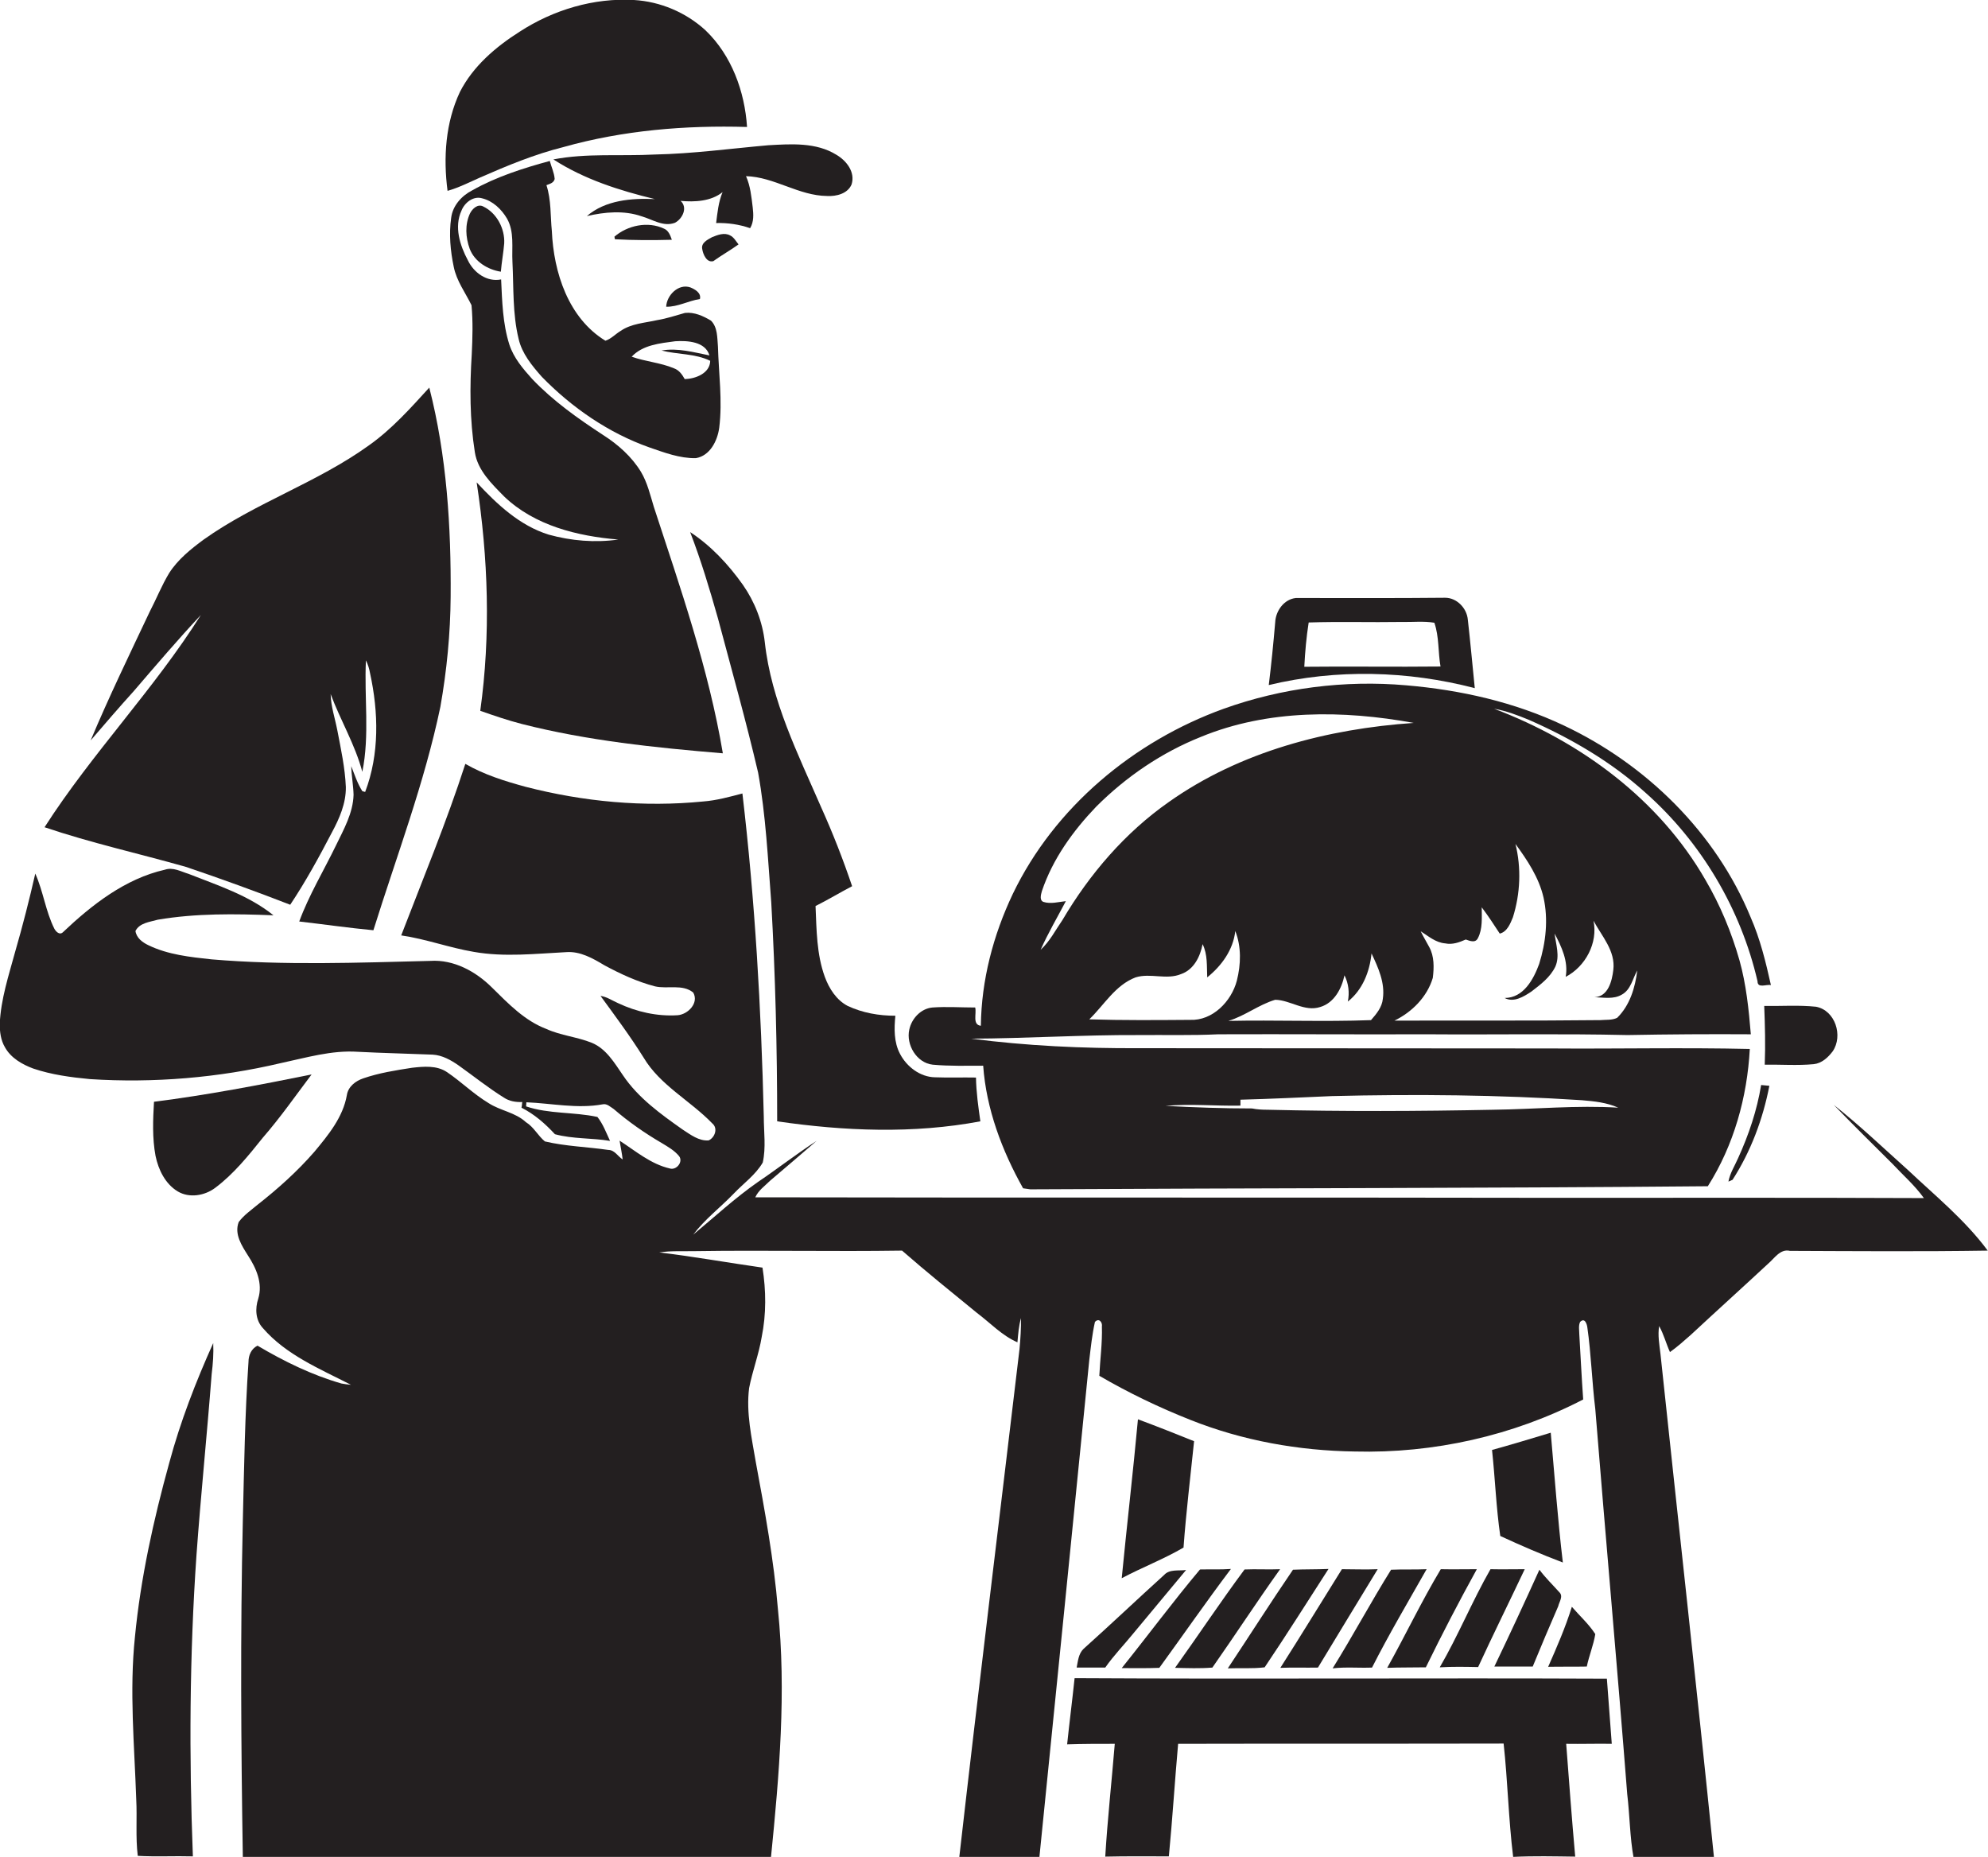 <?xml version="1.0" encoding="utf-8"?>
<!-- Generator: Adobe Illustrator 19.2.0, SVG Export Plug-In . SVG Version: 6.00 Build 0)  -->
<svg version="1.1" id="Layer_1" xmlns="http://www.w3.org/2000/svg" xmlns:xlink="http://www.w3.org/1999/xlink" x="0px" y="0px"
	 viewBox="0 0 772 721" enable-background="new 0 0 772 721" xml:space="preserve">
<g>
	<path fill="#231F20" d="M186.5,68.9c10.5-4.6,21.1-9,32.3-11.8c23.1-6.5,47.3-8.5,71.3-7.8c-0.9-13.8-6-27.8-16.1-37.5
		c-7.6-7-17.6-11.2-27.8-11.8c-15.6-0.9-31.3,3.8-44.4,12.3c-9.3,5.9-18.1,13.4-23.2,23.4c-5.6,11.9-6.5,25.5-4.8,38.4
		C178.1,72.9,182.2,70.8,186.5,68.9z"/>
	<path fill="#231F20" d="M214.9,61.9c11.9,7.7,25.7,12.1,39.4,15.4c-9.1-0.4-19.2,0.4-26.4,6.6c7-1.6,14.4-2.3,21.3,0.1
		c4.2,1.2,8.4,4.2,12.9,2.5c2.9-1.5,5.1-5.9,2.2-8.5c5.5,0.5,11.8,0.2,16.3-3.4c-1.6,3.8-2,8-2.5,12c4.5-0.1,8.9,0.5,13.2,2
		c1.5-2.5,1.3-5.4,1-8.1c-0.5-4.1-0.9-8.3-2.6-12.1c11,0.3,20.4,7.6,31.5,7.7c3.6,0.2,8-0.9,9.5-4.5c1.5-4.8-2-9.2-5.9-11.5
		c-7.9-4.9-17.6-4.2-26.5-3.7c-14.7,1.3-29.4,3.3-44.1,3.6C241,60.7,227.8,59.4,214.9,61.9z"/>
	<path fill="#231F20" d="M202.6,281.1c25.5,6.5,51.8,9.2,78.1,11.4c-5.5-32.8-16.5-64.2-26.8-95.7c-1.4-4.6-2.5-9.4-5-13.6
		c-3.6-5.9-8.9-10.6-14.7-14.3c-9.8-6.4-19.4-13.2-27.5-21.7c-3.6-4-7.2-8.2-8.9-13.4c-2.6-8.2-2.8-16.8-3.2-25.3
		c-5.5,1.1-10.6-2.6-12.9-7.4c-3.1-5.8-5.4-13-2.5-19.3c1.2-3.1,4.6-5.8,8-4.8c4.2,1,7.6,4.3,9.7,7.9c2.9,5.1,1.8,11.2,2.1,16.8
		c0.5,10,0,20.1,2.4,29.9c1.3,5.7,5.2,10.4,9,14.7c11.7,12,25.9,21.8,41.7,27.4c5.8,2,11.8,4.3,18.1,4.2c5.5-0.9,8.4-6.7,9.1-11.8
		c1.3-10.5-0.2-21-0.5-31.6c-0.3-3.4-0.1-7.4-2.7-10c-3-1.8-6.5-3.4-10.1-3c-3.6,1-7.1,2.2-10.8,2.8c-4.8,1.1-10,1.3-14.2,4.2
		c-2,1.2-3.7,3.1-5.9,3.8c-14.4-8.8-20.1-26.5-20.8-42.6c-0.6-5.9-0.2-12-2.1-17.8c1.2-0.5,2.8-0.8,3.2-2.4c-0.2-2.5-1.3-4.7-1.9-7
		c-10.3,2.8-20.7,6.1-30.1,11.4c-4.1,2.1-7.6,5.9-8.2,10.7c-0.9,6.3-0.3,12.8,1,19c1.1,5.5,4.5,10,6.9,14.9c0.6,6.3,0.4,12.7,0.1,19
		c-0.8,12.7-0.8,25.5,1.2,38.1c1.1,7.1,6.6,12.3,11.4,17.2c11.8,11.3,28.5,15.4,44.3,16.7c-9,1.3-18.3,0.5-27-1.9
		c-11.3-3.5-20.1-11.8-28-20.3c4.5,29.3,5.5,59.3,1.4,88.7C191.9,277.9,197.2,279.7,202.6,281.1z M262.2,132.5
		c4.8-0.3,11.7,0.1,13.3,5.5c-6.1-1.2-12.3-3-18.6-1.9c6.2,1.6,13,1.1,18.9,4c-0.1,4.9-5.8,7-9.9,7.1c-1-1.8-2.2-3.5-4.2-4.2
		c-5.2-2.2-11.1-2.6-16.4-4.5C249.6,133.9,256.3,133.3,262.2,132.5z"/>
	<path fill="#231F20" d="M187.7,80.2c-2.2-1.2-4.3,0.9-5.2,2.7c-2,4.3-1.7,9.3-0.1,13.7c1.9,5,7,8.1,12.1,8.9c0.3-3.7,1-7.3,1.3-11
		C196.1,88.8,192.9,82.7,187.7,80.2z"/>
	<path fill="#231F20" d="M257.9,88.8c-6.3-3-14.2-1.3-19.3,3.1c0,0.3,0.2,0.7,0.2,1c7.3,0.4,14.7,0.4,22.1,0.2
		C260.3,91.4,259.6,89.5,257.9,88.8z"/>
	<path fill="#231F20" d="M277,101.4c3.2-2.3,6.6-4.2,9.8-6.5c-1-1.2-1.8-2.8-3.3-3.5c-2.2-1.2-4.8-0.2-7,0.7c-1.8,1-4.3,2.2-3.8,4.6
		C273,98.7,274.4,102.1,277,101.4z"/>
	<path fill="#231F20" d="M268.1,111.6c-4.6-1.6-9.2,3-9.4,7.5c4.5,0.1,8.6-2.3,13.1-3C272.4,113.7,269.8,112.3,268.1,111.6z"/>
	<path fill="#231F20" d="M72.2,336.6c13.6,4.6,27.1,9.5,40.5,14.7c6-9,11.2-18.5,16.2-28.1c2.9-5.4,5.5-11.3,5.4-17.6
		c-0.3-7.4-1.9-14.7-3.3-22c-0.9-4.7-2.5-9.3-2.6-14.1c3.8,10.2,9.5,19.6,12.3,30.2c2.9-14.3,0.7-28.9,1.4-43.3
		c0.8,1.6,1.3,3.3,1.6,5c3.3,15.1,3.7,31.4-1.9,46.1c-0.3-0.1-0.8-0.2-1.1-0.3c-1.9-3-3-6.4-4.3-9.7c0.1,3.7,0.8,7.4,0.9,11.1
		c-0.2,7.1-3.8,13.4-6.8,19.6c-4.8,9.9-10.5,19.3-14.3,29.6c9.6,1.1,19.2,2.5,28.8,3.4c9-28.8,19.8-57.1,26-86.7
		c2.5-14.1,3.9-28.5,4-42.8c0.2-27.2-1.5-54.7-8.3-81.2c-7.3,8-14.5,16.1-23.4,22.4c-20.1,14.5-44.1,22.3-64.2,36.6
		c-5,3.7-10,7.7-13.4,13c-2.9,4.8-5,10.1-7.6,15.1c-7.8,16.5-15.8,33-22.9,49.9c5.5-6.4,11-12.8,16.7-19.1c8.6-10,17.1-20,26.1-29.6
		c-18.2,28.9-42.3,53.7-60.7,82.4C35.3,327.3,53.9,331.4,72.2,336.6z"/>
	<path fill="#231F20" d="M329.2,390.6c-4.4-2.3-7.2-6.7-8.9-11.3c-3.2-8.8-3.2-18.2-3.6-27.5c4.8-2.4,9.4-5.2,14.2-7.7
		c-3.5-10.4-7.5-20.6-12-30.6c-9-20.7-19.4-41.4-21.9-64.1c-0.9-8-3.9-15.7-8.5-22.3c-5.6-7.9-12.4-15.2-20.5-20.5
		c4.2,10.9,7.6,22.2,10.8,33.5c5.3,19.9,10.9,39.8,15.6,59.9c3,16.6,3.8,33.5,5.1,50.4c1.6,28.3,2.3,56.7,2.3,85
		c26.1,3.8,52.9,4.9,78.9,0c-0.8-5.7-1.6-11.3-1.7-17c-5.3-0.1-10.6,0.1-15.9-0.1c-5.8-0.1-11-4.1-13.6-9.1
		c-2.4-4.5-2.3-9.9-1.8-14.8C341.3,394.4,335,393.3,329.2,390.6z"/>
	<path fill="#231F20" d="M572.7,267.2c-0.9-8.9-1.7-17.8-2.7-26.6c-0.4-4.5-4.3-8.5-8.8-8.5c-19.3,0.2-38.7,0.1-58,0.1
		c-4.6,0.5-7.8,5-8,9.4c-0.7,8.2-1.5,16.3-2.5,24.4C518.9,259.7,546.7,260.4,572.7,267.2z M506.5,258.9c0.3-5.8,0.8-11.5,1.7-17.2
		c12-0.4,24,0,36-0.2c4.3,0.1,8.6-0.4,12.8,0.3c1.9,5.4,1.4,11.4,2.4,17C541.7,259,524.1,258.7,506.5,258.9z"/>
	<path fill="#231F20" d="M362.2,413.4c6.5,0.6,13.1,0.4,19.6,0.4c1.2,16.8,7.3,33,15.5,47.6c0.7,0.1,2.1,0.3,2.8,0.4
		c87.7-0.5,175.4-0.4,263.1-1.2c10.1-15.9,15.3-34.6,16.3-53.3c-25.8-0.6-51.6,0-77.4-0.2c-53.3,0-106.7-0.1-160-0.1
		c-21.7,0.1-43.4-0.9-65-3.7c21.7-0.1,43.3-1.5,65-1.4c10.3-0.1,20.7,0.2,31-0.3c27-0.1,53.9,0.1,80.9,0c26,0.2,52-0.3,78,0.3
		c16-0.3,31.9-0.4,47.9-0.3c-0.8-9.7-1.8-19.4-4.4-28.7c-3.1-10.9-7.5-21.5-13.2-31.2c-18-31.4-48.7-53.9-82.1-66.5
		c4.7,0.8,9.1,2.5,13.5,4.3c16.4,7.2,32,16.3,45.3,28.3c21.6,19.1,37,45.1,43.5,73.2c0,2.9,3.4,1.1,5.2,1.5c-2-9-4.2-18-7.9-26.4
		c-13.5-32.8-40.5-59.3-72.5-74.4c-19.2-9.1-40.1-13.8-61.2-15.6c-23.9-2.1-48.3,1-70.9,9.1c-34.9,12.6-65.7,38.2-81.9,71.9
		c-7.6,16-12.2,33.5-12.4,51.2c-3.4-0.4-1.6-4.7-2.2-7.1c-5.5,0-11.1-0.4-16.6,0c-4.5,0.4-8.1,4.3-9,8.6
		C351.8,405.6,355.9,412.7,362.2,413.4z M481.7,429.3c0-0.6,0-1.7,0-2.3c11.8-0.3,23.7-0.9,35.5-1.4c32.4-0.8,64.8-0.5,97.1,1.6
		c4.8,0.4,9.7,0.9,14.1,2.9c-16.1-1-32.3,0.6-48.4,0.8c-29.3,0.6-58.5,0.7-87.8,0c-2,0-4-0.1-6-0.5c-11.2,0-22.4-0.4-33.6-1
		C462.2,428.5,472,429.5,481.7,429.3z M462.1,396c-13,0.1-26.1,0.2-39.1-0.2c5.8-5.6,10.1-13.3,18-16.3c5.8-1.8,12,1.1,17.7-1.3
		c4.9-1.7,7.4-6.8,8.3-11.6c2,4,1.6,8.6,1.8,12.9c5.6-4.5,10.1-10.7,10.9-18c2.4,6.1,2.2,13,0.6,19.3
		C478.2,388.8,470.9,396.4,462.1,396z M537,387.8c-0.3,3.3-2.5,5.9-4.6,8.3c-18.5,0.7-37-0.1-55.4,0.3c6.4-1.9,11.8-6.3,18.2-8.2
		c5.9,0.1,11.4,4.8,17.5,2.8c5.4-1.6,8.3-7.1,9.4-12.3c1.6,3.2,2,6.7,1.3,10.2c5.7-4.5,8.5-11.6,9.2-18.7
		C535.2,375.7,537.9,381.6,537,387.8z M555,367.7c-1.1-2.1-2.3-4-3.3-6.1c3,1.9,5.8,4.4,9.5,4.7c2.8,0.6,5.5-0.4,8-1.5
		c1.5,0.5,3.7,1.5,4.7-0.5c1.9-3.6,1.5-8,1.5-12c2.5,3.3,4.7,6.7,7,10.2c2.9-0.7,4.1-3.9,5.1-6.3c2.9-9.2,3.3-19.2,1-28.5
		c4.6,6.3,9.1,13,10.9,20.8c1.9,8.5,0.9,17.5-1.7,25.8c-2.2,6-6.1,13.2-13.4,13.2c3.5,1.9,7.4-0.5,10.4-2.5c3.5-2.7,7.3-5.5,9.3-9.7
		c1.8-4.1,0.2-8.6-0.3-12.8c2.7,5.1,5.4,10.8,4.3,16.8c7.7-4,12.6-13.2,10.8-21.8c3.2,6,8.6,11.7,7.7,19.1c-0.5,4.3-2,10.4-7.3,10.6
		c3.5,0.1,7.4,0.9,10.6-1c3.5-1.9,4.2-6.2,6-9.4c-0.8,6.7-2.9,13.6-7.8,18.4c-2,1-4.4,0.7-6.5,0.9c-26.7,0.3-53.3,0.1-80,0.2
		c6.8-3.3,12.7-9.2,14.9-16.6C556.9,375.7,557,371.3,555,367.7z M404.6,346c4.2-12.5,12.1-23.4,21.1-32.8
		c11.6-11.6,25.4-21,40.7-27.1c26-10.7,55.2-10.4,82.6-5.4c-33.5,2.3-67.4,11.1-95.1,30.7c-17,11.9-30.8,28-41.3,45.8
		c-2.7,3.9-4.9,8.3-8.5,11.6c2.9-6.5,6.5-12.6,9.8-18.9c-2.8,0.3-5.9,1.2-8.7,0.3C403.6,349.6,404.2,347.4,404.6,346z"/>
	<path fill="#231F20" d="M740.8,454.2c-9.5-8.5-18.7-17.3-28.7-25.2c7.5,7.8,15.2,15.3,22.8,22.9c4.1,4.4,8.7,8.4,12.2,13.3
		c-47.7-0.2-95.3-0.1-143-0.1c-103.6-0.2-207.2,0-310.8-0.2c1.2-2.7,3.7-4.4,5.7-6.4c6-5.1,12.1-10.3,18.1-15.5
		c-7.7,5-15,10.7-22.7,15.9c-8.9,6.2-16.9,13.6-25.2,20.5c4.5-6,10.5-10.5,15.7-15.9c3.8-4,8.5-7.3,11.3-12.1
		c1.3-5.8,0.4-11.9,0.4-17.8c-1-41.9-3.4-83.8-8.3-125.5c-5,1.3-10,2.7-15.2,3.1c-23.1,2.3-46.5,0.1-69-5.7
		c-8.1-2.2-16.1-4.7-23.4-8.9c-7.3,22.6-16.4,44.5-24.9,66.6c9.6,1.4,18.7,4.8,28.2,6.4c11.9,2.1,24,0.7,35.9,0.1
		c5.4-0.4,10.3,2.4,14.8,5.1c6.3,3.4,12.8,6.4,19.7,8.2c4.8,1.1,10.7-1,14.8,2.4c2.3,4-2,8.5-6.1,8.8c-7.9,0.5-15.9-1.3-23.1-4.7
		c-2.3-1-4.4-2.5-6.8-2.8c5.7,7.8,11.5,15.6,16.7,23.9c6.4,10.8,18.1,16.7,26.7,25.6c2.3,1.9,1,5.5-1.4,6.6c-3.8,0.3-7-2.2-10.1-4.2
		c-8.5-6-17.3-12.3-23.2-21.1c-3.3-4.8-6.5-10.3-12.1-12.6c-5.7-2.3-12-2.8-17.7-5.4c-8.4-3.2-14.7-9.8-21-16
		c-6.3-6.3-14.9-11-24-10.4c-28.3,0.7-56.7,1.8-85-0.6c-8.3-0.9-16.9-1.8-24.5-5.5c-2.3-1.1-4.6-2.8-5-5.5c1.6-3.2,5.6-3.5,8.7-4.4
		c14.8-2.5,29.9-2.3,44.9-1.7c-9.7-7.8-21.6-11.6-33-16.1c-3-0.9-6-2.7-9.2-1.6c-15.4,3.5-28.3,13.6-39.6,24.3
		c-1.3,1.2-2.7-0.3-3.3-1.4c-3.4-6.8-4.3-14.5-7.4-21.4c-2.3,10.1-4.9,20.3-7.8,30.3c-2.5,9.2-5.6,18.5-6,28.1c0,3.1,0.4,6.3,2,9
		c2.3,4.2,6.7,6.7,11,8.3c7.1,2.4,14.6,3.4,22,4.1c24.8,1.6,49.9-0.5,74.1-6.2c9.9-2.1,19.8-5.1,30-4.4c9.7,0.5,19.3,0.7,29,1.1
		c3.7,0.2,7.1,2.1,10.1,4.2c5.9,4.2,11.5,8.7,17.6,12.5c2.1,1.4,4.6,1.8,7.1,1.7c-0.1,0.7-0.1,1.5-0.3,2.2c5,2.5,9.2,6.2,13,10.3
		c7,1.9,14.3,1.4,21.4,2.6c-1.5-3.2-2.7-6.5-4.9-9.3c-9.2-2-18.8-1.1-27.7-4.1c0-0.4,0.1-1.2,0.1-1.6c9.8,0.4,19.8,2.6,29.6,0.8
		c1.7-0.4,3,1,4.3,1.8c5.8,5,12.1,9.4,18.8,13.3c2.3,1.4,4.8,2.8,6.6,5c1.7,2.2-1,5.6-3.6,4.8c-7.4-1.7-13.3-6.8-19.5-10.8
		c0.4,2.4,0.9,4.8,1.2,7.3c-1.9-1.2-3.1-3.7-5.6-3.7c-8.2-1.2-16.6-1.4-24.6-3.3c-2.7-2.2-4.3-5.6-7.4-7.5
		c-4.1-3.8-9.9-4.4-14.5-7.4c-5.8-3.5-10.5-8.2-16.1-12c-4-2.7-9.1-2.2-13.6-1.7c-6.4,1-12.8,2-18.9,4.1c-3,1-5.9,3.2-6.4,6.5
		c-1.5,8.6-7.2,15.5-12.6,22c-6.6,7.6-14.2,14.4-22.1,20.6c-2.5,2.1-5.3,4-7.3,6.7c-1.8,4.7,1.2,9.2,3.6,13c3.2,4.9,5.8,10.8,4,16.7
		c-1.3,3.9-1.1,8.4,1.8,11.5c9,10.4,22.1,15.8,34.2,22c-1.3-0.1-2.5-0.3-3.7-0.5c-11.5-3.3-22.3-8.6-32.6-14.7
		c-2.4,1.2-3.5,3.7-3.5,6.3c-1.4,20.5-1.7,41-2.2,61.6c-1,43.6-0.7,87.2,0,130.7c68.4-0.1,136.8-0.1,205.1,0
		c3.2-31.9,6-64.2,2.7-96.2c-1.6-19.3-5.1-38.3-8.6-57.2c-1.6-9.5-3.8-19.1-2.6-28.7c1.3-6.7,3.8-13.2,4.9-19.9
		c1.8-8.9,1.7-18,0.3-26.9c-13.4-1.9-26.7-4.3-40.1-5.9c4.6-0.7,9.3-0.4,14-0.5c26.8-0.4,53.5,0.2,80.3-0.2
		c9.5,8.3,19.3,16.2,29.1,24.2c5.2,3.9,9.7,8.8,15.7,11.4c0.3-3.2,0.5-6.4,1.4-9.4c0,4-0.2,8.1-0.6,12.1
		c-7.8,65.8-15.9,131.5-23.4,197.4c10.4-0.1,20.7-0.3,31.1,0.1c6.5-64.4,13-128.9,19.4-193.3c0.6-5,1.1-9.9,2.2-14.8
		c1.5-1.7,3,0.1,2.7,1.8c0.2,6.4-0.7,12.7-1,19.1c11.3,6.6,23.2,12.3,35.3,17.1c20.3,8.1,42.1,12,63.9,12.3
		c30.6,0.8,61.5-6.1,88.7-20.2c-0.6-8.4-1-16.8-1.5-25.2c0-1.6-0.4-3.4,0.3-4.9c1.8-1.8,2.6,0.7,2.8,2c1.5,10.5,1.8,21.2,3.1,31.8
		c4,49.8,8.5,99.6,12.4,149.5c1,8.3,1,16.7,2.5,24.9c10.4-0.5,20.8-0.2,31.2-0.2c-6.6-65.3-13.9-130.5-20.8-195.7
		c-0.4-3.5-1.1-7.1-0.5-10.7c1.8,3.2,2.7,6.8,4.2,10.1c2.8-2,5.4-4.3,8-6.6c10-9.3,20.1-18.4,30.1-27.7c2.5-2.1,4.7-5.9,8.5-5
		c25.6,0.1,51.2,0.3,76.8-0.1C763,473.6,751.5,464.3,740.8,454.2z"/>
	<path fill="#231F20" d="M685.1,390.6c0.3,7.6,0.5,15.2,0.2,22.8c6.3-0.1,12.7,0.4,19-0.2c3.1-0.3,5.6-2.6,7.4-5
		c4.1-6,1-15.9-6.5-17.3C698.5,390.2,691.7,390.7,685.1,390.6z"/>
	<path fill="#231F20" d="M121,417.2c-20.3,4.1-40.6,8-61.2,10.6c-0.4,7-0.7,14.1,0.6,21c1.1,5.4,3.8,10.9,8.6,13.8
		c4.5,2.7,10.5,1.7,14.6-1.4c7.2-5.4,12.9-12.5,18.5-19.5C108.9,433.9,114.8,425.4,121,417.2z"/>
	<path fill="#231F20" d="M675,449.6c-1.3,3-3.2,5.9-3.8,9.2c0.4-0.2,1.2-0.5,1.6-0.7c7.1-11,11.8-23.6,14.3-36.5
		c-0.8-0.1-2.4-0.2-3.2-0.3C682.3,431.1,679.1,440.6,675,449.6z"/>
	<path fill="#231F20" d="M65.7,568.1c-6.1,22.1-11.1,44.7-13.3,67.5c-2.2,21-0.2,42,0.5,63c0.4,7.3-0.3,14.7,0.6,22
		c7.1,0.4,14.3,0,21.4,0.2c-1.5-39-1.3-78.1,1.4-117c1.7-23.5,4.1-46.8,5.9-70.3c0.5-4,0.8-8,0.6-12C76,536.6,70,552.1,65.7,568.1z"
		/>
	<path fill="#231F20" d="M463.7,559.6c-7.2-2.9-14.5-5.8-21.8-8.5c-1.9,20.6-4.3,41.1-6.3,61.7c7.9-4.2,16.3-7.4,24-11.9
		C460.6,587.1,462.3,573.3,463.7,559.6z"/>
	<path fill="#231F20" d="M579.4,563c1.2,11.1,1.6,22.4,3.2,33.4c8,3.7,16.1,7.2,24.3,10.3c-2-16.8-3.2-33.6-4.7-50.4
		C594.6,558.6,587,560.9,579.4,563z"/>
	<path fill="#231F20" d="M559.5,609.3c-7.5,12.5-13.7,25.6-20.8,38.3c5-0.2,10-0.1,15-0.2c6.3-12.9,12.9-25.6,19.8-38.1
		C568.8,609.3,564.1,609.4,559.5,609.3z"/>
	<path fill="#231F20" d="M418.1,647.5c3.7,0,7.4,0,11.1,0c3.2-4.6,7.1-8.6,10.6-12.9c6.9-8.3,13.9-16.7,20.8-25
		c-2.8,0.4-6.4-0.4-8.5,1.9c-10.5,9.5-20.8,19.3-31.3,28.7C418.8,642.1,418.6,645,418.1,647.5z"/>
	<path fill="#231F20" d="M466,609.4c-10.5,12.5-20.2,25.6-30.4,38.3c4.9,0,9.7,0.1,14.6-0.1c9.3-12.8,18.3-25.8,27.8-38.4
		C474,609.5,470,609.3,466,609.4z"/>
	<path fill="#231F20" d="M483.3,609.4c-9.3,12.5-17.9,25.5-27,38.2c4.8,0.1,9.7,0.3,14.5-0.1c8.9-12.7,17.3-25.6,26.3-38.2
		C492.5,609.5,487.9,609.2,483.3,609.4z"/>
	<path fill="#231F20" d="M476.8,647.8c4.7-0.2,9.5,0.2,14.3-0.4c8.5-12.6,16.6-25.5,24.8-38.2c-4.6,0.2-9.2,0.1-13.8,0.3
		C493.5,622.1,485.3,635,476.8,647.8z"/>
	<path fill="#231F20" d="M521.1,609.3c-8,12.8-15.8,25.6-23.9,38.3c4.9-0.2,9.7,0,14.6-0.1c7.7-12.8,15.5-25.5,23.2-38.2
		C530.3,609.5,525.7,609.3,521.1,609.3z"/>
	<path fill="#231F20" d="M517.5,647.8c5.1-0.6,10.2-0.1,15.3-0.3c6.6-13,14-25.5,21.2-38.2c-4.6,0.2-9.2,0-13.8,0.2
		C532.4,622,525.4,635.1,517.5,647.8z"/>
	<path fill="#231F20" d="M559.1,647.4c5-0.3,9.9-0.2,14.9-0.1c5.9-12.8,12.1-25.3,18.1-38c-4.4,0-8.9,0.1-13.3,0
		C571.7,621.7,566.3,635,559.1,647.4z"/>
	<path fill="#231F20" d="M605.5,618.2c-2.6-2.9-5.4-5.6-7.7-8.7c-5.7,12.6-11.5,25.1-17.5,37.6c5,0,9.9,0,14.9,0
		c3.2-7.8,6.5-15.6,9.9-23.4C605.5,621.9,607.2,619.8,605.5,618.2z"/>
	<path fill="#231F20" d="M616.2,647.1c0.9-4.3,2.6-8.3,3.3-12.6c-2.5-3.9-6.1-7.1-9.1-10.6c-2.5,8-5.8,15.6-9.2,23.3
		C606.3,647.1,611.2,647.2,616.2,647.1z"/>
	<path fill="#231F20" d="M417.3,651.6c-0.9,8.6-2,17.1-2.9,25.7c6.1-0.2,12.3-0.2,18.5-0.2c-1.2,14.6-2.8,29.1-3.7,43.8
		c8.2-0.2,16.5-0.1,24.7-0.1c1.4-14.5,2.3-29.1,3.6-43.7c42.1-0.1,84.3,0,126.4-0.1c1.6,14.6,1.9,29.4,3.7,44c8-0.4,16-0.2,24.1-0.1
		c-1.3-14.6-2.4-29.2-3.5-43.8c5.9,0.1,11.8-0.1,17.7,0c-0.6-8.4-1.3-16.9-1.9-25.3C555.1,651.5,486.2,652,417.3,651.6z"/>
</g>
</svg>
